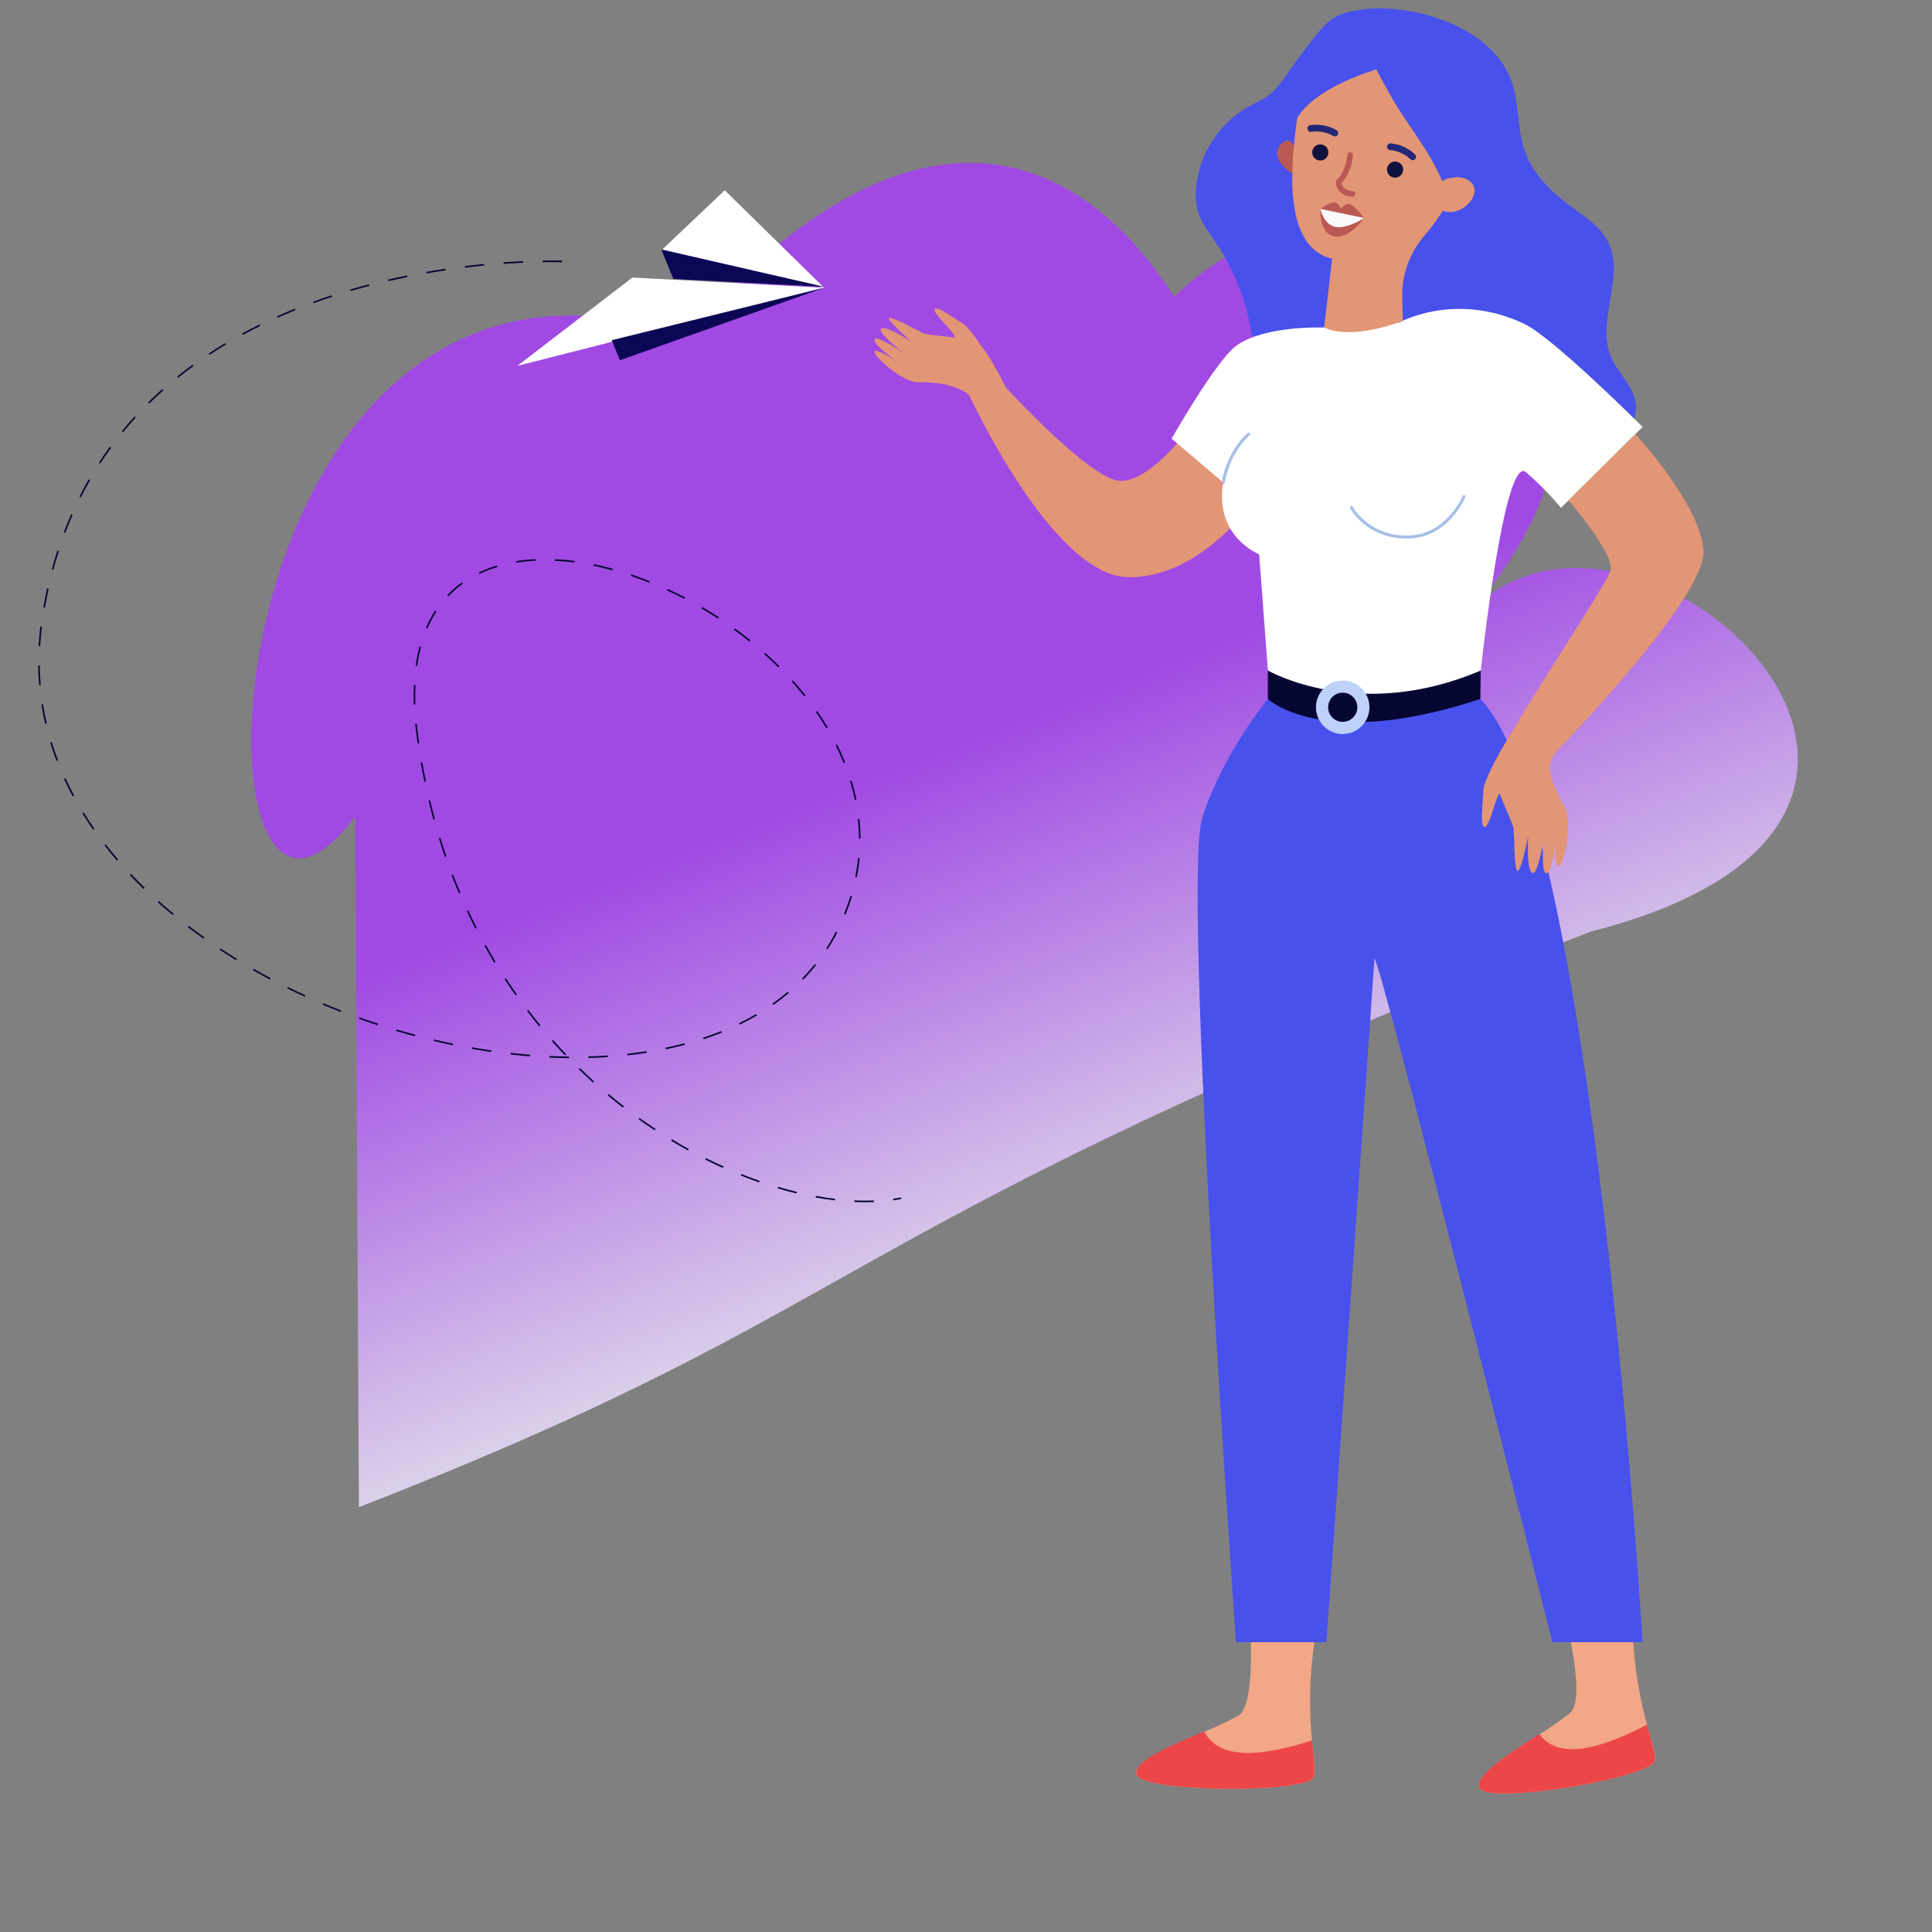 <svg width="964" height="964" viewBox="0 0 964 964" fill="none" xmlns="http://www.w3.org/2000/svg">
<rect x="0" y="0" width="964" height="964" fill="#808080" stroke="none"/>
<g clip-path="url(#clip0)">
<path d="M342.431 167.35C98.529 86.603 86.979 527.357 177.281 407.404L179.088 752.005C445.106 648.404 402.21 617.322 793.884 464.782C1022.2 406.693 811.677 217.947 732.371 306.837C858.833 165.093 685.031 50.879 585.868 148.078C534.606 67.842 449.816 43.827 342.431 167.35Z" fill="url(#paint0_linear)"/>
<path d="M753.795 39.477C758.247 51.001 756.755 64.126 760.958 75.749C764.98 86.932 773.928 95.654 783.486 102.726C790.558 107.971 798.467 112.908 802.398 120.794C811.052 138.177 796.275 160.185 803.822 178.08C807.279 186.274 815.142 192.628 816.204 201.451C817.018 208.218 813.403 214.988 808.07 219.236C802.737 223.468 795.913 225.466 789.157 226.29C783.418 227.002 777.543 226.939 771.804 226.098C765.387 225.165 759.15 223.263 752.756 222.074C739.447 219.584 725.596 220.187 712.536 223.848C702.571 226.638 692.877 231.203 682.529 231.3C675.773 231.361 669.152 229.492 662.78 227.178C655.866 224.657 648.997 221.502 643.529 216.556C635.665 209.454 631.327 199.223 628.751 188.938C626.198 178.65 625.204 168.032 622.718 157.722C619.577 144.476 613.974 131.814 606.314 120.55C603.083 115.787 599.422 111.15 597.773 105.641C596.62 101.877 596.485 97.871 596.801 93.948C598.134 77.171 608.325 61.352 623.012 53.165C626.672 51.136 630.581 49.53 633.835 46.906C637.179 44.208 639.62 40.582 642.083 37.052C646.647 30.493 651.437 24.085 656.431 17.848C659.007 14.624 661.718 11.393 665.198 9.172C669.288 6.56 674.191 5.525 678.981 4.84C704.288 1.231 743.537 12.925 753.795 39.477" fill="#4851EC"/>
<path d="M622.928 799.535C622.928 799.535 628.074 850.386 617.695 856.155C598.906 866.585 564.224 876.557 567.121 885.528C570.04 894.499 653.155 894.849 655.447 886.67C657.761 878.49 648.442 853.46 658.323 804.733L622.928 799.535" fill="#F2A786"/>
<path d="M654.639 868.408C655.525 877.507 656.281 883.753 655.46 886.668C653.148 894.849 570.038 894.499 567.142 885.527C564.981 878.871 583.328 871.373 600.745 863.906C604.851 870.817 613.667 881.613 654.639 868.408" fill="#ED4649"/>
<path d="M778.848 798.077C778.848 798.077 792.576 847.294 783.333 854.761C766.569 868.249 734.105 883.973 738.477 892.312C742.872 900.665 824.836 886.86 825.742 878.394C826.603 869.946 813.169 846.865 814.596 797.171L778.848 798.077Z" fill="#F2A786"/>
<path d="M821.777 860.549C824.223 869.363 826.035 875.386 825.718 878.398C824.835 886.863 742.861 900.669 738.467 892.315C735.228 886.133 752.035 875.608 767.913 865.288C773.145 871.408 783.655 880.539 821.777 860.549" fill="#ED4649"/>
<path d="M591.126 216.591C591.126 216.591 573.672 239.971 559.135 239.971C544.576 239.971 501.906 193.365 501.906 193.365L483.466 196.866C483.466 196.866 524.935 287.272 562.78 287.984C600.604 288.713 628.971 246.517 628.242 244.345C627.513 242.158 603.52 216.591 603.52 216.591H591.126Z" fill="#E39675"/>
<path d="M632.627 348.736C632.627 348.736 610.039 376.08 599.863 408.098C589.688 440.102 616.709 819.394 616.709 819.394H661.819C661.819 819.394 685.742 481.617 685.742 478.621C685.742 466.829 774.559 819.394 774.559 819.394H819.602C819.602 819.394 795.249 406.576 738.675 348.736L685.742 352.017L632.627 348.736Z" fill="#4851EC"/>
<path d="M632.61 334.557V348.745C632.61 348.745 659.525 374.93 738.634 348.745L738.833 334.557L669.367 330.198L632.61 334.557" fill="#060633"/>
<path d="M659.535 163.431C659.535 163.431 631.496 162.391 617.251 172.213C607.076 179.241 584.6 218.865 584.6 218.865L610.4 240.787C610.4 240.787 604.25 264.708 628.286 276.708L632.627 334.548C632.627 334.548 677.737 360.734 738.856 334.548C738.856 334.548 750.501 226.142 761.422 235.605C772.321 245.052 778.855 253.422 778.855 253.422L819.601 213.047C819.601 213.047 775.192 168.55 760.495 161.575C726.012 145.204 698.132 160.953 698.132 160.953L659.535 163.431" fill="white"/>
<path d="M782.666 249.651C782.666 249.651 806.318 277.248 803.604 284.889C800.867 292.53 759.105 355.443 753.518 367.365C747.952 379.3 749.572 386.386 749.572 386.386L770.852 396.752C770.852 396.752 771.969 379.918 776.599 374.971C781.229 370.01 851.614 297.442 849.972 274.523C848.33 251.617 816.034 216.586 816.034 216.586L782.666 249.651" fill="#E39675"/>
<path d="M647.212 74.69C647.212 74.69 644.13 68.636 640.919 70.591C632.75 75.572 639.992 84.247 644.798 86.487L647.212 74.69Z" fill="#BA5953"/>
<path d="M702.298 11.803C725.116 15.929 741.494 36.848 740.077 59.987C739.613 67.596 737.333 74.612 733.748 80.694C725.603 95.946 718.897 108.218 711.328 116.843C703.648 125.59 699.31 136.764 699.642 148.397L699.974 160.142C671.755 170.438 660.733 163.356 660.733 163.356L664.673 129.069C636.166 122.329 646.126 69.495 647.919 53.748L647.963 53.761C648.007 53.171 648.051 52.577 648.118 51.98C651.128 25.629 675.783 7.007 702.298 11.803" fill="#E39675"/>
<path d="M700.619 58.608C707.607 69.063 715.106 79.393 719.875 90.982C720.408 92.255 724.09 101.812 722.626 102.691C730.702 97.886 736.447 89.99 741.417 82.006C750.046 68.169 750.024 50.364 743.08 35.848C736.181 21.499 722.87 12.927 707.452 9.888C690.946 6.627 672.112 10.141 660.354 22.886C649.306 34.848 646.954 51.311 644.092 66.672C647.309 49.43 672.178 39.134 686.887 34.595C686.443 34.728 695.583 50.803 696.071 51.597C697.535 53.949 699.066 56.283 700.619 58.608Z" fill="#4851EC"/>
<path d="M718.268 91.956C719.175 90.558 720.613 89.573 722.228 89.131C725.546 88.215 731.276 87.459 734.682 91.739C739.66 98.017 726.63 111.657 716.256 102.952C716.256 102.952 713.446 99.386 718.268 91.956" fill="#E39675"/>
<path d="M654.747 75.999C654.768 73.773 656.609 72 658.86 72.039C661.068 72.076 662.844 73.912 662.8 76.137C662.757 78.361 660.917 80.136 658.709 80.097C656.479 80.058 654.703 78.222 654.747 75.999" fill="#10123E"/>
<path d="M692.059 84.55C692.103 82.323 693.941 80.553 696.15 80.593C698.382 80.628 700.154 82.463 700.132 84.688C700.067 86.913 698.25 88.688 696.019 88.648C693.787 88.611 692.015 86.775 692.059 84.55" fill="#10123E"/>
<path d="M658.791 104.236C658.791 104.236 664.1 100.41 666.124 101.048C668.169 101.683 669.213 104.205 669.213 104.205C669.213 104.205 670.541 101.766 673.043 101.812C675.546 101.857 680.724 108.775 680.724 108.775C680.724 108.775 673.239 119.567 665.71 117.938C658.029 116.275 658.856 104.799 658.856 104.799L658.791 104.236" fill="#BA5953"/>
<path d="M704.66 79.929C705.142 79.99 705.646 79.847 706.019 79.492C706.72 78.863 706.742 77.802 706.106 77.125C705.909 76.921 701.35 72.154 693.898 71.536C692.977 71.457 692.166 72.141 692.078 73.063C691.99 73.984 692.758 74.817 693.591 74.872C699.838 75.396 703.63 79.367 703.652 79.409C703.937 79.707 704.309 79.882 704.66 79.929Z" fill="#232776"/>
<path d="M666.221 68.074C666.698 68.019 667.132 67.764 667.436 67.332C667.934 66.558 667.718 65.52 666.959 65.01C666.72 64.859 661.235 61.294 653.755 62.467C652.844 62.61 652.216 63.469 652.346 64.382C652.497 65.299 653.408 65.925 654.275 65.778C660.454 64.806 665.072 67.779 665.116 67.809C665.441 68.033 665.831 68.117 666.221 68.074Z" fill="#232776"/>
<path d="M672.285 97.747C667.656 96.487 666.483 92.749 666.548 90.684C666.57 90.324 666.722 89.982 667.004 89.73C671.829 85.036 672.264 77.404 672.264 77.328C672.285 76.547 672.959 75.95 673.741 75.987C674.524 76.019 675.111 76.68 675.089 77.458C675.067 77.806 674.632 85.808 669.417 91.293C669.569 92.429 670.416 95.033 674.937 95.324C675.741 95.381 676.306 96.046 676.262 96.822C676.219 97.6 675.545 98.191 674.763 98.141C673.85 98.08 673.024 97.945 672.285 97.747" fill="#BA5953"/>
<path d="M658.791 104.235L680.724 108.774C680.724 108.774 672.521 114.162 666.559 113.27C660.619 112.375 658.791 104.235 658.791 104.235" fill="#FAFAFC"/>
<path d="M761.285 354.965C761.285 354.965 742.805 380.898 744.686 386.922C746.546 392.945 754.475 409.907 755.08 412.886C755.707 415.868 755.349 431.924 756.962 434.413C758.597 436.901 762.539 417.198 762.539 417.198C762.539 417.198 761.531 434.475 764.555 435.571C767.557 436.648 770.245 418.213 770.245 418.213C770.245 418.213 768.677 435.696 771.612 435.793C774.568 435.887 776.316 418.925 776.316 418.925C776.316 418.925 775.285 432.527 777.637 432.558C779.989 432.589 785.186 410.335 780.594 402.519C769.775 384.052 772.956 374.163 772.956 374.163L761.285 354.965" fill="#E39675"/>
<path d="M749.388 373.66C749.388 373.66 740.202 389.069 740.069 394.933C739.958 400.815 738.272 412.718 740.779 412.687C743.308 412.656 746.747 396.153 748.544 395.457C750.364 394.76 750.408 387.31 750.408 387.31L749.388 373.66Z" fill="#E39675"/>
<path d="M702.119 268.733C722.578 268.733 731.097 248.286 731.185 248.08C731.34 247.685 731.141 247.239 730.766 247.083C730.391 246.924 729.949 247.114 729.795 247.509C729.706 247.701 721.54 267.213 702.119 267.213C682.609 267.213 675.105 253.042 675.017 252.898C674.84 252.534 674.377 252.375 674.002 252.565C673.627 252.757 673.472 253.216 673.671 253.596C673.759 253.739 681.682 268.733 702.119 268.733" fill="#A7C0E8"/>
<path d="M610.401 241.558C610.765 241.558 611.086 241.271 611.129 240.892C611.15 240.748 612.906 227.084 623.483 217.146C623.804 216.861 623.804 216.369 623.525 216.069C623.226 215.767 622.755 215.75 622.455 216.037C611.471 226.371 609.716 240.13 609.63 240.716C609.587 241.129 609.887 241.508 610.294 241.558C610.337 241.558 610.358 241.558 610.401 241.558" fill="#A7C0E8"/>
<path d="M662.687 352.905C662.687 356.916 665.953 360.182 669.96 360.182C673.988 360.182 677.254 356.916 677.254 352.905C677.254 348.896 673.988 345.614 669.96 345.614C665.953 345.614 662.687 348.896 662.687 352.905ZM656.611 352.905C656.611 345.551 662.599 339.559 669.96 339.559C677.32 339.559 683.308 345.551 683.308 352.905C683.308 360.26 677.32 366.253 669.96 366.253C662.599 366.253 656.611 360.26 656.611 352.905Z" fill="#BDD1F9"/>
<path d="M503.426 196.442C503.426 196.442 491.395 170.894 485.917 169.732C480.459 168.568 463.901 167.323 461.317 166.501C458.754 165.676 446.496 158.416 443.85 158.596C441.224 158.78 454.764 170.383 454.764 170.383C454.764 170.383 441.824 162.106 439.674 163.964C437.524 165.823 450.63 175.902 450.63 175.902C450.63 175.902 437.793 167.096 436.429 169.333C435.085 171.569 447.447 180.295 447.447 180.295C447.447 180.295 437.359 173.597 436.325 175.394C435.271 177.192 450.217 190.881 458.258 190.734C477.235 190.387 483.498 197.136 483.498 197.136L503.426 196.442" fill="#E39675"/>
<path d="M492.755 177.867C492.755 177.867 484.821 164.077 480.35 161.437C475.857 158.798 467.368 152.317 466.317 154.279C465.245 156.238 476.517 166.055 476.249 167.763C476.022 169.468 481.771 172.734 481.771 172.734L492.755 177.867" fill="#E39675"/>
<path d="M411.21 143.575L315.547 138.481L258.113 182.565L411.21 143.575Z" fill="white"/>
<path d="M329.872 125.062L411.21 143.575L361.607 94.938L329.872 125.062Z" fill="white"/>
<path d="M305.216 169.751L309.309 179.752L411.21 143.575L305.216 169.751Z" fill="#0B0755"/>
<path d="M329.937 124.445L335.977 139.16L411.259 143.109L329.937 124.445Z" fill="#0B0755"/>
<path d="M138.588 158.529C141.486 157.237 144.492 155.96 147.491 154.751L147.194 153.996C144.195 155.205 141.16 156.493 138.263 157.788L138.588 158.529ZM165.751 148.09L165.485 147.326C162.378 148.346 159.29 149.413 156.281 150.51L156.547 151.274C159.556 150.177 162.644 149.11 165.751 148.09ZM121.182 167.105C123.99 165.583 126.876 164.087 129.787 162.654L129.434 161.928C126.523 163.361 123.606 164.865 120.799 166.39L121.182 167.105ZM184.346 142.626L184.141 141.845C180.991 142.67 177.858 143.537 174.774 144.442L175.011 145.218C178.064 144.321 181.227 143.443 184.346 142.626ZM203.262 138.241L203.117 137.44C199.903 138.1 196.701 138.793 193.61 139.507L193.785 140.299C196.877 139.585 200.076 138.887 203.262 138.241ZM104.559 177.066C107.237 175.299 109.967 173.579 112.751 171.91L112.34 171.213C109.556 172.882 106.798 174.617 104.122 176.387L104.559 177.066ZM222.378 134.885L222.267 134.081C219.08 134.553 215.817 135.089 212.662 135.641L212.805 136.436C215.96 135.885 219.192 135.357 222.378 134.885ZM88.883 188.484C91.396 186.472 93.96 184.501 96.581 182.592L96.118 181.933C93.497 183.845 90.906 185.83 88.394 187.846L88.883 188.484ZM241.642 132.51L241.564 131.706C238.38 132.01 235.116 132.372 231.901 132.771L232.012 133.572C235.196 133.182 238.459 132.817 241.642 132.51ZM74.431 201.37C76.684 199.129 79.076 196.895 81.499 194.741L80.955 194.137C78.535 196.297 76.145 198.537 73.864 200.793L74.431 201.37ZM261.016 131.112L261.002 130.297C257.793 130.451 254.53 130.64 251.253 130.882L251.33 131.683C254.576 131.45 257.838 131.257 261.016 131.112ZM61.394 215.689C63.415 213.205 65.545 210.737 67.71 208.36L67.119 207.809C64.957 210.195 62.8 212.68 60.752 215.181L61.394 215.689ZM280.438 130.874L280.492 130.057C280.457 130.056 276.862 129.919 270.729 130L270.74 130.809C276.87 130.72 280.403 130.871 280.438 130.874ZM50 231.33C51.735 228.639 53.577 225.957 55.483 223.355L54.819 222.88C52.916 225.491 51.049 228.193 49.318 230.893L50 231.33ZM40.357 248.133C41.814 245.254 43.344 242.388 44.941 239.605L44.239 239.203C42.645 241.995 41.089 244.882 39.635 247.769L40.357 248.133ZM32.576 265.862C33.708 262.85 34.94 259.831 36.238 256.893L35.498 256.571C34.203 259.515 32.974 262.542 31.817 265.578L32.576 265.862ZM26.635 284.286C27.453 281.168 28.401 278.034 29.389 274.999L28.61 274.75C27.628 277.799 26.684 280.943 25.839 284.081L26.635 284.286ZM22.419 303.2C22.97 300.007 23.619 296.806 24.305 293.699L23.52 293.52C22.837 296.636 22.191 299.846 21.615 303.06L22.419 303.2ZM20.06 322.419C20.235 319.224 20.528 315.982 20.938 312.777L20.118 312.687C19.743 315.892 19.427 319.16 19.258 322.37L20.06 322.419ZM20.309 341.776C20.04 338.578 19.885 335.321 19.846 332.101L19.033 332.114C19.078 335.349 19.241 338.623 19.517 341.838L20.309 341.776ZM23.325 360.89C22.601 357.748 21.961 354.559 21.494 351.378L20.693 351.505C21.167 354.704 21.784 357.922 22.513 361.079L23.325 360.89ZM248.251 282.898L247.985 282.134C244.815 283.08 241.767 284.251 238.869 285.631L239.224 286.36C242.063 285.006 245.082 283.847 248.251 282.898ZM267.261 279.791L267.217 278.985C263.874 279.147 260.63 279.471 257.523 279.97L257.634 280.775C260.71 280.281 263.952 279.951 267.261 279.791ZM223.701 297.562C225.892 295.25 228.328 293.128 230.929 291.254L230.466 290.595C227.839 292.489 225.351 294.652 223.109 297.008L223.701 297.562ZM28.964 379.401C27.809 376.378 26.737 373.301 25.809 370.246L25.05 370.48C25.982 373.547 27.032 376.652 28.194 379.697L28.964 379.401ZM286.55 280.689L286.675 279.88C283.375 279.457 280.123 279.155 276.964 279.003L276.91 279.818C280.067 279.964 283.285 280.266 286.55 280.689ZM213.225 313.632C214.557 310.606 216.058 307.754 217.751 305.128L217.067 304.688C215.355 307.35 213.807 310.257 212.486 313.31L213.225 313.632ZM305.537 284.546L305.743 283.77C302.574 282.897 299.381 282.139 296.27 281.502L296.105 282.296C299.212 282.924 302.372 283.685 305.537 284.546ZM36.27 397.388L37.003 397.001C35.475 394.151 34.022 391.235 32.708 388.325L31.958 388.667C33.307 391.58 34.736 394.524 36.27 397.388ZM208.191 332.197C208.642 328.924 209.298 325.74 210.096 322.743L209.33 322.527C208.512 325.559 207.867 328.772 207.366 332.092L208.191 332.197ZM323.907 290.73L324.192 289.984C321.161 288.771 318.092 287.633 315.067 286.608L314.792 287.384C317.814 288.4 320.879 289.525 323.907 290.73ZM46.432 413.976L47.102 413.515C45.24 410.855 43.481 408.113 41.803 405.404L41.118 405.826C42.801 408.55 44.563 411.301 46.432 413.976ZM207.261 351.499C207.151 348.184 207.164 344.926 207.306 341.819L206.477 341.79C206.343 344.915 206.336 348.191 206.455 351.526L207.261 351.499ZM341.505 298.851L341.901 298.127C338.995 296.626 336.046 295.186 333.132 293.838L332.806 294.569C335.715 295.905 338.633 297.351 341.505 298.851ZM358.241 308.681L358.69 308.004C355.953 306.239 353.162 304.509 350.402 302.858L349.994 303.554C352.751 305.198 355.539 306.919 358.241 308.681ZM58.309 429.38L58.949 428.842C56.822 426.378 54.741 423.854 52.8 421.341L52.174 421.828C54.121 424.357 56.176 426.9 58.309 429.38ZM209.18 370.771C208.872 368.859 208.621 366.921 208.368 364.977C208.201 363.686 208.074 362.408 207.954 361.151L207.137 361.237C207.26 362.503 207.419 363.776 207.587 365.069C207.812 367.031 208.095 368.963 208.375 370.89L209.18 370.771ZM373.931 320.093L374.432 319.464C371.936 317.444 369.317 315.459 366.691 313.545L366.202 314.207C368.852 316.098 371.438 318.083 373.931 320.093ZM71.615 443.568L72.201 442.98C69.878 440.708 67.602 438.381 65.399 436.069L64.801 436.627C67.007 438.948 69.288 441.287 71.615 443.568ZM212.533 389.878C211.876 386.734 211.264 383.528 210.699 380.357L209.902 380.497C210.469 383.673 211.056 386.899 211.746 390.041L212.533 389.878ZM388.371 333.008L388.931 332.44C386.648 330.184 384.268 327.941 381.847 325.766L381.302 326.372C383.718 328.533 386.094 330.766 388.371 333.008ZM86.118 456.554L86.623 455.933C84.137 453.854 81.666 451.726 79.296 449.595L78.722 450.213C81.123 452.338 83.599 454.478 86.118 456.554ZM217.021 408.754C216.185 405.673 215.385 402.51 214.623 399.356L213.843 399.54C214.609 402.703 215.414 405.877 216.252 408.964L217.021 408.754ZM401.291 347.426L401.913 346.93C399.94 344.422 397.802 341.928 395.62 339.495L395.015 340.036C397.193 342.457 399.295 344.948 401.291 347.426ZM101.564 468.388L102.022 467.732C99.377 465.856 96.773 463.909 94.208 461.974L93.713 462.622C96.279 464.559 98.916 466.503 101.564 468.388ZM222.767 427.278C221.713 424.249 220.699 421.147 219.757 418.056L218.968 418.302C219.942 421.389 220.931 424.512 221.989 427.55L222.767 427.278ZM412.313 363.343L413.002 362.929C411.346 360.188 409.583 357.434 407.711 354.75L407.071 355.202C408.907 357.88 410.664 360.619 412.313 363.343ZM117.801 479.112L118.212 478.426C115.436 476.735 112.701 474.975 110.033 473.211L109.583 473.888C112.254 475.658 115.021 477.412 117.801 479.112ZM228.953 445.708L229.712 445.386C228.762 443.14 227.823 440.839 226.919 438.538C226.64 437.827 226.359 437.113 226.077 436.396L225.338 436.68C225.619 437.397 225.872 438.125 226.152 438.839C227.059 441.146 228 443.457 228.953 445.708ZM134.675 488.772L135.043 488.062C132.197 486.541 129.331 484.966 126.559 483.372L126.155 484.078C128.958 485.664 131.827 487.245 134.675 488.772ZM420.922 380.657L421.687 380.35C420.49 377.391 419.146 374.404 417.686 371.469L416.945 371.836C418.397 374.752 419.734 377.721 420.922 380.657ZM237.171 463.329L237.88 462.966C236.413 460.099 234.989 457.168 233.637 454.248L232.918 454.586C234.272 457.511 235.701 460.454 237.171 463.329ZM152.085 497.369L152.439 496.624C149.5 495.296 146.562 493.889 143.687 492.465L143.325 493.193C146.203 494.623 149.171 496.021 152.085 497.369ZM427.338 398.98C426.686 395.847 425.879 392.666 424.924 389.541L424.162 389.769C425.109 392.874 425.907 396.031 426.551 399.143L427.338 398.98ZM170.014 504.946L170.298 504.197C167.283 503.025 164.277 501.788 161.3 500.539L160.981 501.288C163.959 502.54 166.998 503.771 170.014 504.946ZM246.581 480.343L247.269 479.926C245.638 477.161 243.987 474.346 242.436 471.526L241.738 471.916C243.292 474.745 244.917 477.581 246.581 480.343ZM188.335 511.53L188.61 510.754C185.53 509.764 182.424 508.706 179.372 507.613L179.123 508.365C182.177 509.464 185.284 510.525 188.335 511.53ZM429.395 418.341C429.357 415.124 429.19 411.841 428.842 408.613L428.025 408.702C428.365 411.907 428.579 415.14 428.58 418.348L429.395 418.341ZM257.233 496.616L257.9 496.146C256.048 493.513 254.206 490.82 252.434 488.131L251.758 488.577C253.532 491.272 255.378 493.976 257.233 496.616ZM207.029 517.065L207.234 516.287C204.117 515.461 200.975 514.574 197.889 513.654L197.651 514.436C200.738 515.358 203.91 516.237 207.029 517.065ZM427.51 437.728C428.162 434.533 428.656 431.284 428.932 428.086L428.15 428.002C427.835 431.187 427.361 434.401 426.731 437.564L427.51 437.728ZM225.954 521.543L226.12 520.752C222.971 520.106 219.796 519.395 216.645 518.654L216.446 519.448C219.599 520.191 222.805 520.896 225.954 521.543ZM269.029 512.075L269.646 511.564C267.615 509.082 265.589 506.527 263.628 503.963L263.002 504.451C264.936 507.032 266.966 509.596 269.029 512.075ZM245.122 524.906L245.218 524.112C242.042 523.657 238.84 523.134 235.655 522.57L235.495 523.375C238.71 523.931 241.945 524.448 245.122 524.906ZM421.89 456.363C423.119 453.336 424.221 450.246 425.13 447.185L424.356 446.951C423.44 449.991 422.362 453.054 421.155 456.052L421.89 456.363ZM264.44 527.093L264.529 526.278C261.299 526.032 258.073 525.709 254.865 525.345L254.772 526.151C257.982 526.518 261.239 526.832 264.44 527.093ZM412.915 473.652C414.707 470.932 416.323 468.11 417.812 465.226L417.118 464.845C415.623 467.715 414.001 470.521 412.261 473.201L412.915 473.652ZM281.933 526.626L282.53 526.064C280.292 523.749 278.087 521.346 275.948 518.934L275.342 519.472C277.514 521.881 279.722 524.293 281.933 526.626ZM283.895 527.977L283.886 527.176C280.707 527.145 277.465 527.043 274.205 526.893L274.151 527.708C277.412 527.861 280.684 527.954 283.895 527.977ZM400.76 488.83C403.017 486.513 405.188 484.062 407.227 481.538L406.587 481.037C404.601 483.523 402.426 485.962 400.195 488.258L400.76 488.83ZM303.338 527.448L303.293 526.638C300.078 526.866 296.832 527.011 293.596 527.097L293.607 527.906C296.876 527.818 300.153 527.661 303.338 527.448ZM322.692 525.303L322.55 524.507C319.406 525 316.17 525.434 312.937 525.788L313.046 526.583C316.279 526.232 319.517 525.804 322.692 525.303ZM385.886 501.421C388.583 499.531 391.17 497.533 393.597 495.476L393.08 494.855C390.68 496.895 388.091 498.886 385.422 500.759L385.886 501.421ZM341.732 521.319L341.498 520.549C338.443 521.358 335.265 522.109 332.084 522.77L332.258 523.56C335.469 522.891 338.648 522.139 341.732 521.319ZM369.086 511.279C372.06 509.834 374.931 508.298 377.701 506.681L377.29 505.981C374.549 507.586 371.677 509.12 368.762 510.541L369.086 511.279ZM295.906 540.17L296.423 539.579C294.041 537.419 291.667 535.188 289.356 532.949L288.799 533.525C291.113 535.773 293.492 538.013 295.906 540.17ZM359.091 515.659C359.475 515.508 359.828 515.366 360.21 515.213L359.885 514.472C356.944 515.655 353.906 516.763 350.8 517.786L351.036 518.562C353.78 517.658 356.495 516.679 359.091 515.659ZM310.823 552.649L311.32 552.008C308.742 550.041 306.23 547.983 303.756 545.934L303.219 546.56C305.697 548.618 308.241 550.673 310.823 552.649ZM326.646 563.968L327.095 563.291C324.393 561.529 321.723 559.674 319.082 557.806L318.623 558.46C321.238 560.348 323.941 562.198 326.646 563.968ZM343.276 574.047L343.677 573.335C340.853 571.781 338.03 570.145 335.295 568.471L334.855 569.172C337.622 570.84 340.478 572.473 343.276 574.047ZM360.694 582.751L361.018 582.017C358.117 580.701 355.152 579.309 352.264 577.852L351.9 578.574C354.792 580.039 357.761 581.441 360.694 582.751ZM378.756 589.975L379.034 589.208C376 588.16 372.96 587.011 369.935 585.815L369.649 586.558C372.647 587.774 375.72 588.92 378.756 589.975ZM397.438 595.481L397.609 594.702C394.523 593.956 391.394 593.101 388.242 592.187L388.034 592.957C391.159 593.888 394.32 594.741 397.438 595.481ZM416.583 598.959L416.676 598.156C413.566 597.781 410.315 597.307 407.114 596.702L406.952 597.505C410.214 598.093 413.44 598.586 416.583 598.959ZM436.027 599.816L436.013 599.001C432.925 599.117 429.652 599.109 426.325 598.962L426.299 599.763C429.631 599.921 432.906 599.935 436.027 599.816ZM449.626 598.28L449.482 597.482C448.249 597.724 446.942 597.952 445.651 598.132L445.762 598.937C447.083 598.745 448.393 598.523 449.626 598.28Z" fill="#060633"/>
</g>
<defs>
<linearGradient id="paint0_linear" x1="365.49" y1="116.237" x2="555.935" y2="605.24" gradientUnits="userSpaceOnUse">
<stop offset="0.531" stop-color="#A04AE3"/>
<stop offset="1" stop-color="#DBD1EA"/>
</linearGradient>
<clipPath id="clip0">
<rect width="964" height="964" fill="white"/>
</clipPath>
</defs>
</svg>
